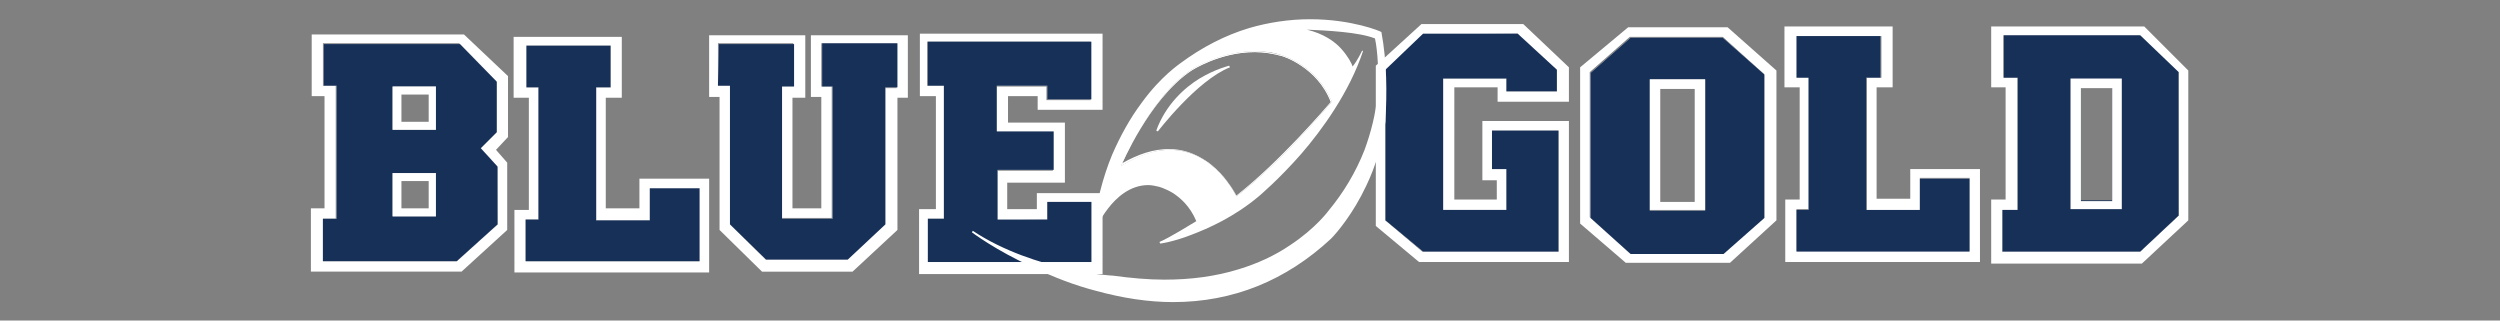 <?xml version="1.0" encoding="utf-8"?>
<!-- Generator: Adobe Illustrator 25.4.1, SVG Export Plug-In . SVG Version: 6.00 Build 0)  -->
<svg version="1.1" id="Layer_1" xmlns="http://www.w3.org/2000/svg" xmlns:xlink="http://www.w3.org/1999/xlink" x="0px" y="0px"
	 viewBox="0 0 312 40" style="enable-background:new 0 0 312 40;" xml:space="preserve">
<rect x="0" y="0" width="312" height="40" fill="#808080" stroke="none"/>
<style type="text/css">
	.st0{fill:#FFFFFF;}
	.st1{fill:#173058;}
</style>
<g>
	<g>
		<g>
			<polygon class="st0" points="130.7,12.4 130.7,10.7 124.4,10.7 124.4,16.4 131.5,16.4 131.5,21.2 124.5,21.2 124.5,27.4 
				130.7,27.4 130.7,25.2 136.2,25.2 136.2,32.7 115.8,32.7 115.8,27.3 117.8,27.3 117.8,10.7 115.8,10.7 115.8,5.2 136.2,5.2 
				136.2,12.4 			"/>
			<path class="st0" d="M129.4,24.1v2h-3.7v-3.3h7.2v-7.5h-7.1V12h3.7v1.7h8.1V4.2h-22.8V12h2v14.1h-2.1v8.1h22.9l0-10.1H129.4
				L129.4,24.1z M130.7,27.4v-2.2l5.5,0v7.5h-20.4v-5.4h2V10.7h-2.1V5.2h20.4v7.3h-5.5v-1.7h-6.3v5.7h7.1v4.8h-7v6.2L130.7,27.4
				L130.7,27.4z"/>
		</g>
		<g>
			<polygon class="st0" points="112,5.4 112,10.9 110.5,10.9 110.5,28 105.8,32.4 95.6,32.4 91.1,28 91.1,10.7 89.6,10.7 89.7,5.5 
				99.1,5.5 99.1,10.8 97.6,10.8 97.6,27.3 103.9,27.3 103.9,10.8 102.6,10.8 102.6,5.4 			"/>
			<path class="st0" d="M101.2,4.4v7.7h1.3V26h-3.6V12.2h1.6V4.4h-12v7.7h1.3v16.6l5.3,5.2h11.3l5.6-5.2V12.2h1.3V4.4H101.2z
				 M95.6,32.4L91.1,28V10.7h-1.5l0-5.3h9.4v5.3h-1.5v16.5h6.3V10.8h-1.3V5.4h9.4v5.6h-1.5V28l-4.7,4.4H95.6z"/>
		</g>
		<g>
			<polygon class="st0" points="87.3,23.5 87.3,32.6 65.6,32.6 65.6,27.4 67.2,27.4 67.2,10.9 65.7,10.9 65.7,5.7 76.2,5.7 
				76.2,10.9 74.4,10.9 74.4,27.5 81.1,27.5 81.1,23.5 			"/>
			<path class="st0" d="M79.8,22.3v3.7h-4.2V12.2h2V4.6H64.1v7.6H66v14h-1.8V34h24.3V22.3H79.8z M81.1,27.5v-4h6.2v9.1H65.6v-5.2
				h1.6V10.9h-1.5V5.7h10.5v5.2h-1.8v16.6L81.1,27.5L81.1,27.5z"/>
		</g>
		<g>
			<path class="st0" d="M60,18.5l2-2v-6.3l-4.6-4.7h-17v5.2h1.6v16.6h-1.7v5.3H57l5.1-4.6v-7.2L60,18.5z M54.4,27H49v-5.4h5.4V27z
				 M54.4,16.2H49v-5.4h5.4V16.2z"/>
			<path class="st0" d="M61.9,18.7l1.5-1.6V9.5l-5.5-5.2H38.9v7.7h1.6V26h-1.7v7.9h18.8l5.7-5.2v-8.4L61.9,18.7z M62.1,28L57,32.6
				H40.3v-5.3h1.6V10.7h-1.6V5.4h17l4.6,4.7v6.3l-2,2l2.1,2.3L62.1,28L62.1,28z"/>
		</g>
		<g>
			<path class="st1" d="M60,18.5l2-2v-6.3l-4.6-4.7h-17v5.2h1.6v16.6h-1.7v5.3H57l5.1-4.6v-7.2L60,18.5z M54.4,27H49v-5.4h5.4V27z
				 M54.4,16.2H49v-5.4h5.4V16.2z"/>
			<path class="st0" d="M49,21.6V27h5.4v-5.4H49z M50.1,26v-3.4h3.4V26H50.1z"/>
			<path class="st0" d="M49,10.8v5.4h5.4v-5.4H49z M50.1,15.2v-3.4h3.4v3.4H50.1z"/>
		</g>
		<g>
			<polygon class="st1" points="130.7,12.4 130.7,10.7 124.4,10.7 124.4,16.4 131.5,16.4 131.5,21.2 124.5,21.2 124.5,27.4 
				130.7,27.4 130.7,25.2 136.2,25.2 136.2,32.7 115.8,32.7 115.8,27.3 117.8,27.3 117.8,10.7 115.8,10.7 115.8,5.2 136.2,5.2 
				136.2,12.4 			"/>
		</g>
		<g>
			<polygon class="st1" points="112,5.4 112,10.9 110.5,10.9 110.5,28 105.8,32.4 95.6,32.4 91.1,28 91.1,10.7 89.6,10.7 89.7,5.5 
				99.1,5.5 99.1,10.8 97.6,10.8 97.6,27.3 103.9,27.3 103.9,10.8 102.6,10.8 102.6,5.4 			"/>
		</g>
		<g>
			<polygon class="st1" points="87.3,23.5 87.3,32.6 65.6,32.6 65.6,27.4 67.2,27.4 67.2,10.9 65.7,10.9 65.7,5.7 76.2,5.7 
				76.2,10.9 74.4,10.9 74.4,27.5 81.1,27.5 81.1,23.5 			"/>
		</g>
	</g>
</g>
<g>
	<path class="st0" d="M215,4.7h-11.5l-5,4.4v18.1l5,4.5h11.6l5.1-4.5V9.3L215,4.7z M212.8,26.3h-6.9V9.9h6.9V26.3z"/>
	<path class="st0" d="M215.6,3.4h-12.4l-6,5v19.5l5.7,4.9h13l5.8-5.3V8.8L215.6,3.4z M220.1,27.1l-5.1,4.5h-11.6l-5-4.5V9l5-4.4H215
		l5.1,4.6L220.1,27.1L220.1,27.1z"/>
</g>
<g>
	<polygon class="st0" points="245.8,22.3 245.8,31.4 224.2,31.4 224.2,26.2 225.7,26.2 225.7,9.7 224.2,9.7 224.2,4.5 234.7,4.5 
		234.7,9.7 232.9,9.7 232.9,26.2 239.6,26.2 239.6,22.3 	"/>
	<path class="st0" d="M238.4,21.1v3.7h-4.2V10.9h2V3.3h-13.5v7.6h1.9v14h-1.8v7.8h24.3V21.1H238.4z M239.6,26.2v-4h6.2v9.1h-21.6
		v-5.2h1.6V9.7h-1.5V4.5h10.5v5.2h-1.8v16.6H239.6z"/>
</g>
<g>
	<path class="st0" d="M267.1,4.4h-17v5.3h1.7v16.5h-1.9v5.2h17.2l4.8-4.5V9L267.1,4.4z M264.8,26.2h-6.4V9.8h6.4V26.2z"/>
	<path class="st0" d="M267.6,3.3h-19.1v7.6h1.8v14h-1.8v8h18.8l5.8-5.4V8.8L267.6,3.3z M271.9,26.9l-4.8,4.5h-17.2v-5.2h1.9V9.7H250
		V4.4h17l4.8,4.6L271.9,26.9L271.9,26.9L271.9,26.9z"/>
</g>
<g>
	<polygon class="st0" points="194.5,16.3 194.5,31.4 177.6,31.4 172.9,27.5 172.9,8.7 177.6,4.2 189.4,4.2 194.3,8.7 194.3,11.4 
		188,11.4 188,9.8 180.1,9.8 180.1,26.2 188,26.2 188,21.1 186.2,21.1 186.2,16.3 	"/>
	<path class="st0" d="M185,15.1v7.4h1.8v2.4h-5.3V10.9h5.4v1.8h8.9V8.4l-5.7-5.4h-12.7l-5.7,5.2v20l5.4,4.5h18.7V15.1
		C195.9,15.1,185,15.1,185,15.1z M189.4,4.2l4.9,4.6v2.6H188V9.8h-7.9v16.4h7.9v-5.1h-1.8v-4.8h8.3v15.1h-17l-4.6-3.9l0-18.7
		l4.7-4.5L189.4,4.2L189.4,4.2z"/>
</g>
<g>
	<polygon class="st1" points="194.5,16.3 194.5,31.4 177.6,31.4 172.9,27.5 172.9,8.7 177.6,4.2 189.4,4.2 194.3,8.7 194.3,11.4 
		188,11.4 188,9.8 180.1,9.8 180.1,26.2 188,26.2 188,21.1 186.2,21.1 186.2,16.3 	"/>
</g>
<g>
	<polygon class="st1" points="245.8,22.3 245.8,31.4 224.2,31.4 224.2,26.2 225.7,26.2 225.7,9.7 224.2,9.7 224.2,4.5 234.7,4.5 
		234.7,9.7 232.9,9.7 232.9,26.2 239.6,26.2 239.6,22.3 	"/>
</g>
<g>
	<path class="st1" d="M215,4.7h-11.5l-5,4.4v18.1l5,4.5h11.6l5.1-4.5V9.3L215,4.7z M212.8,26.3h-6.9V9.9h6.9V26.3z"/>
	<path class="st0" d="M205.9,9.9v16.3h6.9V9.9H205.9z M207.2,25.2V11.1h4.3v14.1H207.2z"/>
</g>
<g>
	<g>
		<path class="st0" d="M160,6.9c-1.2-0.3-2.3-0.5-3.4-0.5c-4.5,0-7.9,2.3-7.9,2.3c-5.2,3.5-8.8,11.9-8.8,12c2.3-1.4,4.4-2,6.1-2
			c5.7,0,8.3,5.8,8.3,5.8c5.8-4.4,11.9-11.8,11.9-11.8C164.4,8.2,160,6.9,160,6.9z M154.3,24.5c-0.3-0.6-3-5.8-8.4-5.8
			c-1.9,0-3.9,0.6-6,1.9c0.5-1.1,3.9-8.6,8.8-11.8c0,0,3.5-2.3,7.9-2.3c1.2,0,2.3,0.2,3.4,0.5c0,0,4.4,1.3,6.1,5.8
			C165.7,13.2,159.8,20.2,154.3,24.5z"/>
		<path class="st0" d="M160,6.9c-1.2-0.3-2.3-0.5-3.4-0.5c-4.5,0-7.9,2.3-7.9,2.3c-5.2,3.5-8.8,11.9-8.8,12c2.3-1.4,4.4-2,6.1-2
			c5.7,0,8.3,5.8,8.3,5.8c5.8-4.4,11.9-11.8,11.9-11.8C164.4,8.2,160,6.9,160,6.9z M154.3,24.4c-0.2-0.4-0.9-1.6-2-2.8
			c-1.3-1.3-3.4-3-6.4-3c-1.9,0-3.8,0.6-5.9,1.8c0.3-0.7,1.1-2.4,2.3-4.3c1.4-2.3,3.7-5.5,6.4-7.3c0,0,3.5-2.3,7.9-2.3
			c1.2,0,2.3,0.2,3.4,0.5c0,0,1.1,0.3,2.4,1.2c1.2,0.8,2.8,2.2,3.7,4.5C165.5,13.4,159.7,20.2,154.3,24.4z M160,6.9
			c-1.2-0.3-2.3-0.5-3.4-0.5c-4.5,0-7.9,2.3-7.9,2.3c-5.2,3.5-8.8,11.9-8.8,12c2.3-1.4,4.4-2,6.1-2c5.7,0,8.3,5.8,8.3,5.8
			c5.8-4.4,11.9-11.8,11.9-11.8C164.4,8.2,160,6.9,160,6.9z M154.3,24.4c-0.2-0.4-0.9-1.6-2-2.8c-1.3-1.3-3.4-3-6.4-3
			c-1.9,0-3.8,0.6-5.9,1.8c0.3-0.7,1.1-2.4,2.3-4.3c1.4-2.3,3.7-5.5,6.4-7.3c0,0,3.5-2.3,7.9-2.3c1.2,0,2.3,0.2,3.4,0.5
			c0,0,1.1,0.3,2.4,1.2c1.2,0.8,2.8,2.2,3.7,4.5C165.5,13.4,159.7,20.2,154.3,24.4z M160,6.9c-1.2-0.3-2.3-0.5-3.4-0.5
			c-4.5,0-7.9,2.3-7.9,2.3c-5.2,3.5-8.8,11.9-8.8,12c2.3-1.4,4.4-2,6.1-2c5.7,0,8.3,5.8,8.3,5.8c5.8-4.4,11.9-11.8,11.9-11.8
			C164.4,8.2,160,6.9,160,6.9z M154.3,24.4c-0.2-0.4-0.9-1.6-2-2.8c-1.3-1.3-3.4-3-6.4-3c-1.9,0-3.8,0.6-5.9,1.8
			c0.3-0.7,1.1-2.4,2.3-4.3c1.4-2.3,3.7-5.5,6.4-7.3c0,0,3.5-2.3,7.9-2.3c1.2,0,2.3,0.2,3.4,0.5c0,0,1.1,0.3,2.4,1.2
			c1.2,0.8,2.8,2.2,3.7,4.5C165.5,13.4,159.7,20.2,154.3,24.4z"/>
		<path class="st0" d="M172.4,4L172.4,4L172.4,4c-0.1-0.1-3.7-1.6-8.9-1.6c-2.6,0-5.2,0.4-7.6,1.1c-3,0.9-5.9,2.4-8.6,4.4
			c-0.1,0.1-2.4,1.6-4.8,4.9c-1.5,2-2.7,4.2-3.7,6.5c-1.2,2.9-2,6.1-2.4,9.5l0.2,0.1c0,0,0.6-1.5,1.7-2.9c1-1.3,2.7-2.9,5-2.9
			c0.4,0,0.9,0.1,1.3,0.2c0,0,0.8,0.2,1.8,0.8c0.9,0.6,2.1,1.6,2.9,3.5c-0.5,0.3-3.4,2.1-4.6,2.6l0.1,0.2c0,0,1.6-0.2,3.9-1.1
			c2.1-0.8,5.3-2.2,8.4-4.8c0,0,2.5-2.1,5.3-5.3c2.6-3,6-7.7,7.7-12.8L170,6.3c0,0-0.6,1.3-1.2,2c-0.1-0.4-0.6-1.3-1.4-2.2
			c-0.8-0.9-2.2-1.9-4.3-2.4c2.4,0.1,6.5,0.3,8.5,1.1c0.1,0.4,0.6,3.2,0.3,7c-0.2,2.4-0.8,4.7-1.6,6.9c-1.1,2.8-2.6,5.3-4.5,7.6l0,0
			l0,0c0,0-1.6,2.2-4.8,4.3c-1.9,1.3-4.1,2.3-6.4,3c-2.9,0.9-6,1.3-9.3,1.3c-2,0-4.2-0.2-6.4-0.5h0h0c0,0-2.5-0.1-5.9-0.9
			c-3.1-0.7-7.7-2.1-11.6-4.7l-0.1,0.2c0,0,2.9,2.2,7.5,4.3c2.7,1.3,5.3,2.3,8,3c3.3,0.9,6.5,1.4,9.6,1.4c7.5,0,14.1-2.7,19.7-7.9
			c0.8-0.8,2.8-3.2,4.4-6.6c1.2-2.5,2-5.2,2.4-8C173.1,11.5,173.1,7.8,172.4,4z M166.2,12.7c0,0-6.1,7.4-11.9,11.8
			c0,0-2.7-5.8-8.3-5.8c-1.8,0-3.8,0.6-6.1,2c0.1-0.1,3.6-8.5,8.8-12c0,0,3.5-2.3,7.9-2.3c1.1,0,2.2,0.1,3.4,0.5
			C160,6.9,164.4,8.2,166.2,12.7z"/>
		<path class="st0" d="M153.5,8.4c-4.1,1.6-9,8-9,8l-0.2-0.1c1.2-3.3,3.6-5.4,5.4-6.5c2-1.2,3.7-1.6,3.7-1.6L153.5,8.4z"/>
	</g>
</g>
<path class="st1" d="M267.1,4.4h-17v5.3h1.7v16.5h-1.9v5.2h17.2l4.8-4.5V9L267.1,4.4z M263.6,25h-3.9V10.9h3.9V25z"/>
<path class="st0" d="M258.4,9.8v16.3h6.4V9.8H258.4z M263.6,25.1h-3.9V11h3.9"/>
</svg>

